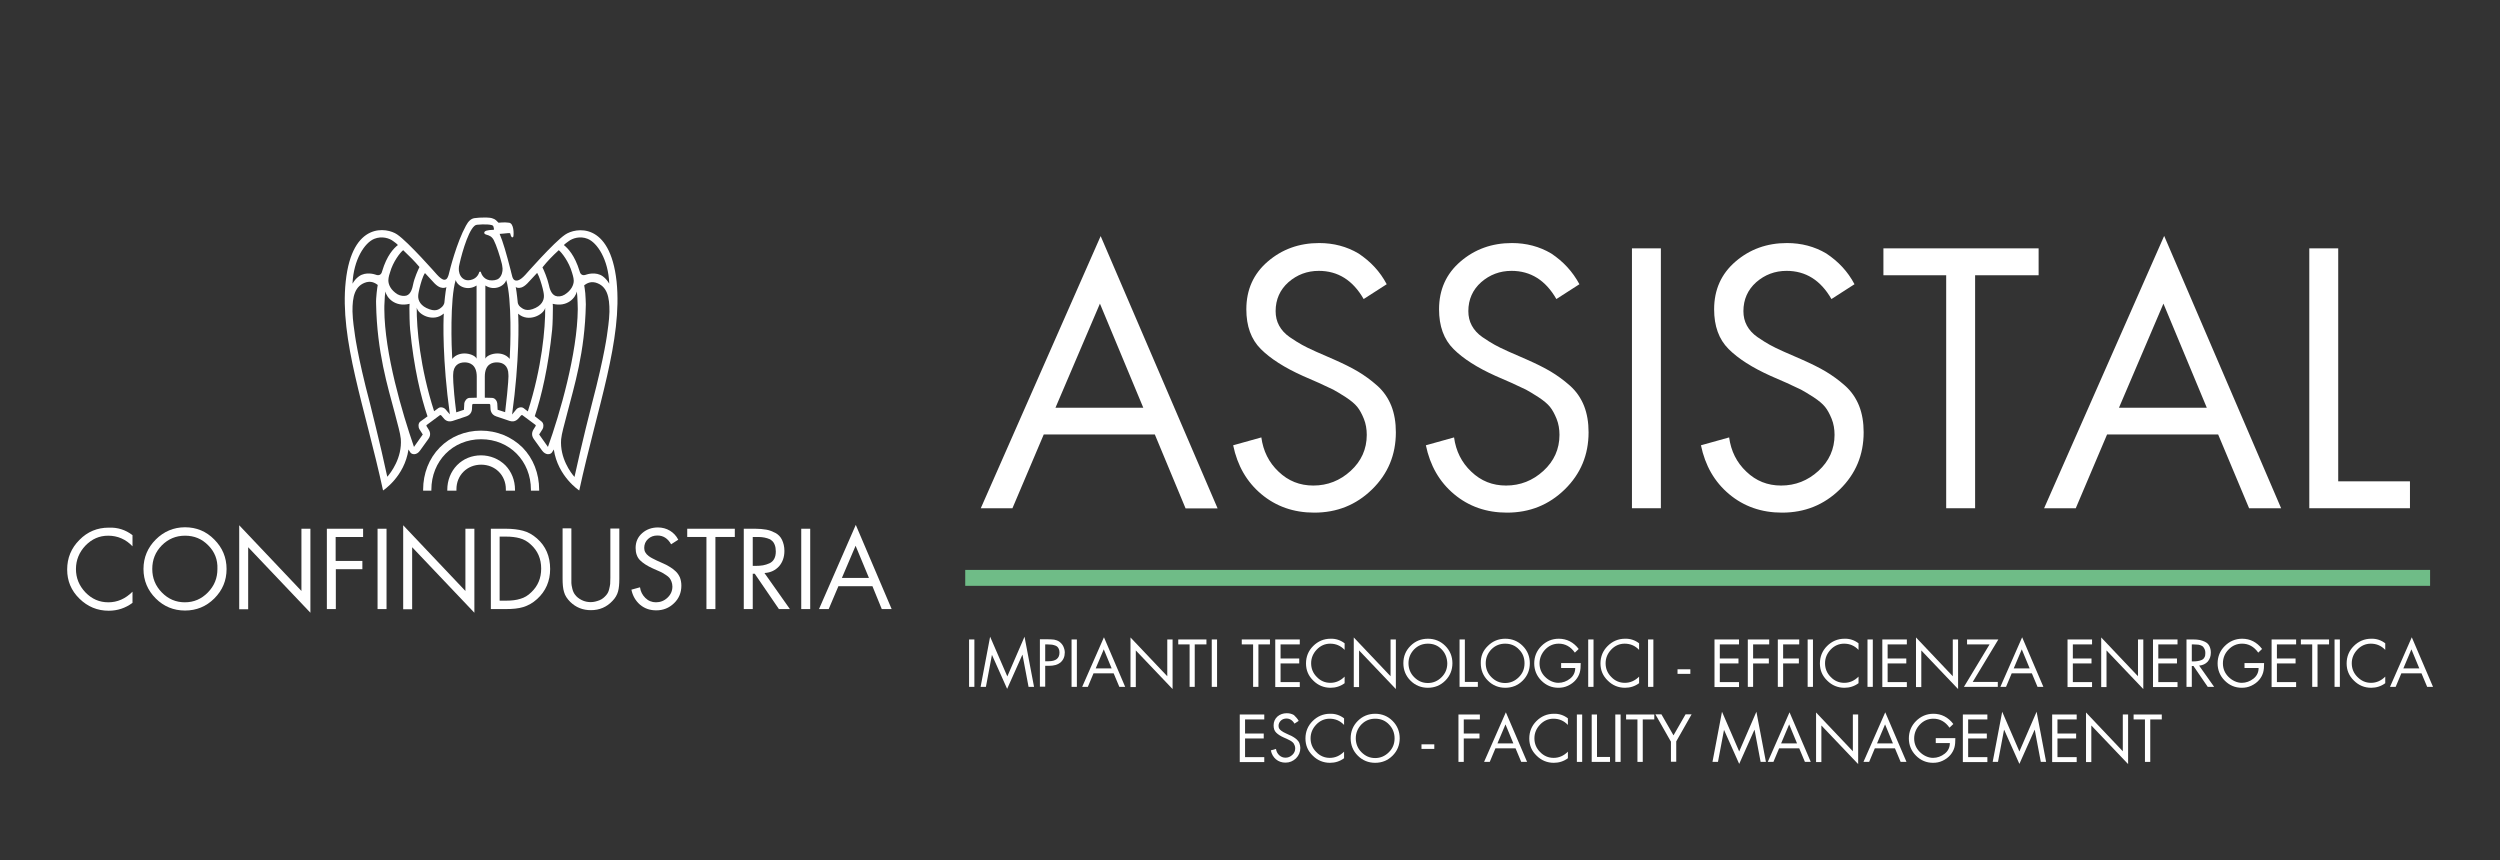 <?xml version="1.0" encoding="utf-8"?>
<!-- Generator: Adobe Illustrator 27.8.0, SVG Export Plug-In . SVG Version: 6.00 Build 0)  -->
<svg version="1.1" id="Livello_1" xmlns="http://www.w3.org/2000/svg" xmlns:xlink="http://www.w3.org/1999/xlink" x="0px" y="0px"
	 viewBox="0 0 1366 470" style="enable-background:new 0 0 1366 470;" xml:space="preserve">
<rect x="0" y="0" width="1366" height="470" fill="#333333" stroke="none"/>
<style type="text/css">
	.st0{fill:#6FBC87;}
	.st1{fill:#FFFFFF;}
</style>
<g>
	<g>
		<g>
			<rect x="527.4" y="311.4" class="st0" width="800.4" height="8.7"/>
		</g>
	</g>
	<g>
		<g>
			<path class="st1" d="M631,237.4h-60.7l-17.1,40.3h-17.3L601.4,129l63.9,148.8h-17.5L631,237.4z M624.7,222.8L601,165.9
				l-24.3,56.9H624.7z"/>
		</g>
		<g>
			<path class="st1" d="M757.7,155.3l-12.6,8.1c-5.9-10.3-14.1-15.4-24.5-15.4c-6.4,0-11.9,2.1-16.6,6.2c-4.6,4.1-7,9.4-7,15.8
				c0,2.9,0.6,5.5,1.9,7.9c1.3,2.4,3.2,4.5,5.8,6.3c2.6,1.8,4.9,3.2,6.7,4.2c1.8,1,4.4,2.3,7.8,3.8l9.4,4.1
				c5.4,2.4,9.9,4.6,13.4,6.7c3.5,2.1,7,4.6,10.5,7.7c3.5,3.1,6,6.8,7.7,11c1.7,4.3,2.5,9.1,2.5,14.5c0,12.3-4.3,22.7-13,31.2
				s-19.2,12.7-31.6,12.7c-11.3,0-20.9-3.4-28.9-10.1c-8-6.7-13.1-15.6-15.4-26.7l15.4-4.3c1,7.4,4.1,13.7,9.4,18.7
				c5.3,5.1,11.6,7.6,19,7.6c7.8,0,14.6-2.7,20.4-8c5.8-5.3,8.8-11.9,8.8-19.7c0-3.1-0.5-6.1-1.6-8.8c-1.1-2.7-2.3-4.9-3.6-6.5
				c-1.3-1.6-3.4-3.4-6.3-5.3c-2.9-1.9-5.2-3.2-6.8-4.1c-1.6-0.8-4.3-2-7.9-3.7l-8.7-3.8c-10-4.5-17.7-9.4-23-14.7
				c-5.3-5.3-7.9-12.5-7.9-21.7c0-10.7,3.9-19.4,11.7-26.1c7.8-6.7,17.1-10.1,28.1-10.1c7.9,0,15.1,1.9,21.5,5.7
				C748.9,142.9,754,148.3,757.7,155.3z"/>
		</g>
		<g>
			<path class="st1" d="M863,155.3l-12.6,8.1c-5.9-10.3-14.1-15.4-24.5-15.4c-6.4,0-11.9,2.1-16.6,6.2c-4.6,4.1-7,9.4-7,15.8
				c0,2.9,0.6,5.5,1.9,7.9c1.3,2.4,3.2,4.5,5.8,6.3c2.6,1.8,4.9,3.2,6.7,4.2c1.8,1,4.4,2.3,7.8,3.8l9.4,4.1
				c5.4,2.4,9.9,4.6,13.4,6.7c3.5,2.1,7,4.6,10.5,7.7c3.5,3.1,6,6.8,7.7,11c1.7,4.3,2.5,9.1,2.5,14.5c0,12.3-4.3,22.7-13,31.2
				s-19.2,12.7-31.6,12.7c-11.3,0-20.9-3.4-28.9-10.1c-8-6.7-13.1-15.6-15.4-26.7l15.4-4.3c1,7.4,4.1,13.7,9.4,18.7
				c5.3,5.1,11.6,7.6,19,7.6c7.8,0,14.6-2.7,20.4-8c5.8-5.3,8.8-11.9,8.8-19.7c0-3.1-0.5-6.1-1.6-8.8c-1.1-2.7-2.3-4.9-3.6-6.5
				c-1.3-1.6-3.4-3.4-6.3-5.3c-2.9-1.9-5.2-3.2-6.8-4.1c-1.6-0.8-4.3-2-7.9-3.7l-8.7-3.8c-10-4.5-17.7-9.4-23-14.7
				c-5.3-5.3-7.9-12.5-7.9-21.7c0-10.7,3.9-19.4,11.7-26.1c7.8-6.7,17.1-10.1,28.1-10.1c7.9,0,15.1,1.9,21.5,5.7
				C854.2,142.9,859.2,148.3,863,155.3z"/>
		</g>
		<g>
			<path class="st1" d="M907.5,135.7v142h-15.8v-142H907.5z"/>
		</g>
		<g>
			<path class="st1" d="M1013.3,155.3l-12.6,8.1c-5.9-10.3-14.1-15.4-24.5-15.4c-6.4,0-11.9,2.1-16.6,6.2c-4.6,4.1-7,9.4-7,15.8
				c0,2.9,0.6,5.5,1.9,7.9c1.3,2.4,3.2,4.5,5.8,6.3c2.6,1.8,4.9,3.2,6.7,4.2c1.8,1,4.4,2.3,7.8,3.8l9.4,4.1
				c5.4,2.4,9.9,4.6,13.4,6.7c3.5,2.1,7,4.6,10.5,7.7c3.5,3.1,6,6.8,7.7,11c1.7,4.3,2.5,9.1,2.5,14.5c0,12.3-4.3,22.7-13,31.2
				s-19.2,12.7-31.6,12.7c-11.3,0-20.9-3.4-28.9-10.1c-8-6.7-13.1-15.6-15.4-26.7l15.4-4.3c1,7.4,4.1,13.7,9.4,18.7
				c5.3,5.1,11.6,7.6,19,7.6c7.8,0,14.6-2.7,20.4-8c5.8-5.3,8.8-11.9,8.8-19.7c0-3.1-0.5-6.1-1.6-8.8c-1.1-2.7-2.3-4.9-3.6-6.5
				c-1.3-1.6-3.4-3.4-6.3-5.3c-2.9-1.9-5.2-3.2-6.8-4.1c-1.6-0.8-4.3-2-7.9-3.7l-8.7-3.8c-10-4.5-17.7-9.4-23-14.7
				c-5.3-5.3-7.9-12.5-7.9-21.7c0-10.7,3.9-19.4,11.7-26.1c7.8-6.7,17.1-10.1,28.1-10.1c7.9,0,15.1,1.9,21.5,5.7
				C1004.5,142.9,1009.6,148.3,1013.3,155.3z"/>
		</g>
		<g>
			<path class="st1" d="M1079.2,150.4v127.3h-15.8V150.4h-34.3v-14.7h84.8v14.7H1079.2z"/>
		</g>
		<g>
			<path class="st1" d="M1212,237.4h-60.7l-17.1,40.3h-17.3l65.6-148.8l63.9,148.8h-17.5L1212,237.4z M1205.8,222.8l-23.7-56.9
				l-24.3,56.9H1205.8z"/>
		</g>
		<g>
			<path class="st1" d="M1277.6,135.7v127.3h39.2v14.7h-55v-142H1277.6z"/>
		</g>
	</g>
	<g>
		<path class="st1" d="M532.4,349.4v25.9h-2.9v-25.9H532.4z"/>
		<path class="st1" d="M535.8,375.3l5.2-27.4l9.4,21.7l9.4-21.7l5.2,27.4H562l-3.3-17.5h-0.1l-8.3,18.6l-8.3-18.6H542l-3.3,17.5
			H535.8z"/>
		<path class="st1" d="M571.1,363.9v11.3h-2.9v-25.9h4.2c1.4,0,2.6,0.1,3.6,0.2c1,0.2,1.9,0.5,2.8,1.1c0.9,0.7,1.7,1.5,2.2,2.6
			s0.8,2.2,0.8,3.3c0,2.3-0.8,4.2-2.5,5.6c-1.4,1.1-3.4,1.7-6.1,1.7H571.1z M571.1,352.1v9.2h1.9c3.9,0,5.9-1.6,5.9-4.7
			c0-0.8-0.1-1.5-0.4-2.1c-0.3-0.6-0.6-1-1-1.3c-0.4-0.3-0.9-0.5-1.6-0.7s-1.2-0.3-1.8-0.3c-0.5,0-1.2-0.1-2-0.1H571.1z"/>
		<path class="st1" d="M588.4,349.4v25.9h-2.9v-25.9H588.4z"/>
		<path class="st1" d="M608.5,367.9h-11l-3.1,7.4h-3.1l11.9-27.1l11.6,27.1h-3.2L608.5,367.9z M607.4,365.2l-4.3-10.4l-4.4,10.4
			H607.4z"/>
		<path class="st1" d="M617.7,375.3v-27l20.1,21.2v-20.1h2.9v27.1l-20.1-21.1v20H617.7z"/>
		<path class="st1" d="M652.8,352.1v23.2H650v-23.2h-6.2v-2.7h15.4v2.7H652.8z"/>
		<path class="st1" d="M665,349.4v25.9h-2.9v-25.9H665z"/>
		<path class="st1" d="M687.6,352.1v23.2h-2.9v-23.2h-6.2v-2.7h15.4v2.7H687.6z"/>
		<path class="st1" d="M696.8,375.3v-25.9h13.4v2.7h-10.5v7.7h10.2v2.7h-10.2v10.2h10.5v2.7H696.8z"/>
		<path class="st1" d="M734.7,351.5v3.6c-2.2-2.3-4.8-3.4-7.9-3.4c-2.8,0-5.3,1.1-7.3,3.2c-2,2.1-3.1,4.6-3.1,7.5s1,5.4,3.1,7.5
			c2,2.1,4.5,3.2,7.4,3.2c2.9,0,5.5-1.1,7.8-3.4v3.6c-2.3,1.7-4.9,2.5-7.7,2.5c-3.6,0-6.8-1.3-9.4-3.9c-2.7-2.6-4-5.7-4-9.4
			c0-3.7,1.3-6.9,3.9-9.5c2.6-2.6,5.8-4,9.5-4C729.9,348.9,732.5,349.8,734.7,351.5z"/>
		<path class="st1" d="M739.7,375.3v-27l20.1,21.2v-20.1h2.9v27.1l-20.1-21.1v20H739.7z"/>
		<path class="st1" d="M770.7,352.9c2.6-2.6,5.8-3.9,9.5-3.9c3.7,0,6.9,1.3,9.5,3.9c2.6,2.6,3.9,5.8,3.9,9.5c0,3.7-1.3,6.9-3.9,9.5
			c-2.6,2.6-5.8,3.9-9.5,3.9c-3.7,0-6.9-1.3-9.5-3.9c-2.6-2.6-3.9-5.8-3.9-9.5C766.8,358.6,768.1,355.5,770.7,352.9z M787.7,354.8
			c-2-2.1-4.5-3.1-7.5-3.1c-2.9,0-5.4,1-7.5,3.1c-2,2.1-3.1,4.6-3.1,7.6c0,2.9,1,5.5,3.1,7.6c2.1,2.1,4.5,3.2,7.5,3.2
			c2.9,0,5.4-1.1,7.5-3.2c2.1-2.1,3.1-4.6,3.1-7.6C790.7,359.4,789.7,356.8,787.7,354.8z"/>
		<path class="st1" d="M800.4,349.4v23.2h7.1v2.7h-10v-25.9H800.4z"/>
		<path class="st1" d="M813,352.9c2.6-2.6,5.8-3.9,9.5-3.9c3.7,0,6.9,1.3,9.5,3.9c2.6,2.6,3.9,5.8,3.9,9.5c0,3.7-1.3,6.9-3.9,9.5
			c-2.6,2.6-5.8,3.9-9.5,3.9c-3.7,0-6.9-1.3-9.5-3.9c-2.6-2.6-3.9-5.8-3.9-9.5C809,358.6,810.3,355.5,813,352.9z M829.9,354.8
			c-2-2.1-4.5-3.1-7.5-3.1c-2.9,0-5.4,1-7.5,3.1c-2,2.1-3.1,4.6-3.1,7.6c0,2.9,1,5.5,3.1,7.6c2.1,2.1,4.5,3.2,7.5,3.2
			c2.9,0,5.4-1.1,7.5-3.2c2.1-2.1,3.1-4.6,3.1-7.6C833,359.4,832,356.8,829.9,354.8z"/>
		<path class="st1" d="M853,362.3h10.7c0,2-0.1,3.7-0.5,5.1c-0.4,1.4-1.1,2.8-2.2,4.1c-1.2,1.4-2.6,2.4-4.3,3.2
			c-1.7,0.8-3.4,1.1-5.2,1.1c-3.6,0-6.7-1.3-9.3-3.9c-2.6-2.6-3.9-5.8-3.9-9.4c0-3.7,1.3-6.9,3.9-9.5c2.6-2.6,5.8-4,9.5-4
			c4.4,0,8.1,1.9,10.9,5.6l-2.1,2c-2.3-3.3-5.3-4.9-8.8-4.9c-2.9,0-5.4,1.1-7.4,3.2c-2,2.1-3.1,4.7-3.1,7.6c0,2.8,1,5.3,3,7.3
			c1,1,2.1,1.8,3.4,2.4c1.3,0.6,2.6,0.9,3.9,0.9c2.3,0,4.5-0.8,6.4-2.3c1.9-1.5,2.8-3.5,2.8-5.8H853V362.3z"/>
		<path class="st1" d="M870.7,349.4v25.9h-2.9v-25.9H870.7z"/>
		<path class="st1" d="M895.6,351.5v3.6c-2.2-2.3-4.8-3.4-7.9-3.4c-2.8,0-5.3,1.1-7.3,3.2c-2,2.1-3.1,4.6-3.1,7.5s1,5.4,3.1,7.5
			c2,2.1,4.5,3.2,7.4,3.2c2.9,0,5.5-1.1,7.8-3.4v3.6c-2.3,1.7-4.9,2.5-7.7,2.5c-3.6,0-6.8-1.3-9.4-3.9c-2.7-2.6-4-5.7-4-9.4
			c0-3.7,1.3-6.9,3.9-9.5c2.6-2.6,5.8-4,9.5-4C890.8,348.9,893.4,349.8,895.6,351.5z"/>
		<path class="st1" d="M903.4,349.4v25.9h-2.9v-25.9H903.4z"/>
		<path class="st1" d="M916.6,365.7h7v2.5h-7V365.7z"/>
		<path class="st1" d="M936.8,375.3v-25.9h13.4v2.7h-10.5v7.7h10.2v2.7h-10.2v10.2h10.5v2.7H936.8z"/>
		<path class="st1" d="M966.7,352.1h-8.8v7.7h8.6v2.7h-8.6v12.8H955v-25.9h11.7V352.1z"/>
		<path class="st1" d="M983.1,352.1h-8.8v7.7h8.6v2.7h-8.6v12.8h-2.9v-25.9h11.7V352.1z"/>
		<path class="st1" d="M990.6,349.4v25.9h-2.9v-25.9H990.6z"/>
		<path class="st1" d="M1015.5,351.5v3.6c-2.2-2.3-4.8-3.4-7.9-3.4c-2.8,0-5.3,1.1-7.3,3.2c-2,2.1-3.1,4.6-3.1,7.5s1,5.4,3.1,7.5
			c2,2.1,4.5,3.2,7.4,3.2c2.9,0,5.5-1.1,7.8-3.4v3.6c-2.3,1.7-4.9,2.5-7.7,2.5c-3.6,0-6.8-1.3-9.4-3.9c-2.7-2.6-4-5.7-4-9.4
			c0-3.7,1.3-6.9,3.9-9.5c2.6-2.6,5.8-4,9.5-4C1010.7,348.9,1013.3,349.8,1015.5,351.5z"/>
		<path class="st1" d="M1023.3,349.4v25.9h-2.9v-25.9H1023.3z"/>
		<path class="st1" d="M1028.5,375.3v-25.9h13.4v2.7h-10.5v7.7h10.2v2.7h-10.2v10.2h10.5v2.7H1028.5z"/>
		<path class="st1" d="M1046.9,375.3v-27l20.1,21.2v-20.1h2.9v27.1l-20.1-21.1v20H1046.9z"/>
		<path class="st1" d="M1077.9,372.6h13.7v2.7h-18.5l14-23.2h-12.3v-2.7h17.1L1077.9,372.6z"/>
		<path class="st1" d="M1110.2,367.9h-11l-3.1,7.4h-3.1l11.9-27.1l11.6,27.1h-3.2L1110.2,367.9z M1109,365.2l-4.3-10.4l-4.4,10.4
			H1109z"/>
		<path class="st1" d="M1129.7,375.3v-25.9h13.4v2.7h-10.5v7.7h10.2v2.7h-10.2v10.2h10.5v2.7H1129.7z"/>
		<path class="st1" d="M1148.1,375.3v-27l20.1,21.2v-20.1h2.9v27.1l-20.1-21.1v20H1148.1z"/>
		<path class="st1" d="M1176.4,375.3v-25.9h13.4v2.7h-10.5v7.7h10.2v2.7h-10.2v10.2h10.5v2.7H1176.4z"/>
		<path class="st1" d="M1197.6,363.9v11.4h-2.9v-25.9h3.7c1.3,0,2.5,0.1,3.6,0.3c1,0.2,2,0.6,3,1.1s1.7,1.2,2.2,2.2
			c0.5,1,0.8,2.2,0.8,3.6c0,2-0.6,3.6-1.7,4.9c-1.2,1.3-2.7,2-4.7,2.2l8.2,11.6h-3.5l-7.8-11.4H1197.6z M1197.6,352.1v9.3h0.9
			c0.9,0,1.7-0.1,2.4-0.2c0.7-0.1,1.4-0.3,2.1-0.6c0.7-0.3,1.2-0.8,1.5-1.4c0.4-0.6,0.5-1.4,0.5-2.4c0-0.8-0.1-1.5-0.4-2.1
			c-0.3-0.6-0.6-1-0.9-1.4c-0.4-0.3-0.9-0.6-1.5-0.8c-0.6-0.2-1.2-0.3-1.8-0.3c-0.6,0-1.2-0.1-2-0.1H1197.6z"/>
		<path class="st1" d="M1226.4,362.3h10.7c0,2-0.1,3.7-0.5,5.1c-0.4,1.4-1.1,2.8-2.2,4.1c-1.2,1.4-2.6,2.4-4.3,3.2
			c-1.7,0.8-3.4,1.1-5.2,1.1c-3.6,0-6.7-1.3-9.3-3.9c-2.6-2.6-3.9-5.8-3.9-9.4c0-3.7,1.3-6.9,3.9-9.5c2.6-2.6,5.8-4,9.5-4
			c4.4,0,8.1,1.9,10.9,5.6l-2.1,2c-2.3-3.3-5.3-4.9-8.8-4.9c-2.9,0-5.4,1.1-7.4,3.2c-2.1,2.1-3.1,4.7-3.1,7.6c0,2.8,1,5.3,3,7.3
			c1,1,2.1,1.8,3.4,2.4c1.3,0.6,2.6,0.9,3.9,0.9c2.3,0,4.5-0.8,6.4-2.3c1.9-1.5,2.8-3.5,2.8-5.8h-7.7V362.3z"/>
		<path class="st1" d="M1241.2,375.3v-25.9h13.4v2.7h-10.5v7.7h10.2v2.7h-10.2v10.2h10.5v2.7H1241.2z"/>
		<path class="st1" d="M1266.3,352.1v23.2h-2.9v-23.2h-6.2v-2.7h15.4v2.7H1266.3z"/>
		<path class="st1" d="M1278.5,349.4v25.9h-2.9v-25.9H1278.5z"/>
		<path class="st1" d="M1303.3,351.5v3.6c-2.2-2.3-4.8-3.4-7.9-3.4c-2.8,0-5.3,1.1-7.3,3.2c-2,2.1-3.1,4.6-3.1,7.5s1,5.4,3.1,7.5
			c2.1,2.1,4.5,3.2,7.4,3.2c2.9,0,5.5-1.1,7.8-3.4v3.6c-2.3,1.7-4.9,2.5-7.7,2.5c-3.6,0-6.8-1.3-9.4-3.9c-2.7-2.6-4-5.7-4-9.4
			c0-3.7,1.3-6.9,3.9-9.5c2.6-2.6,5.8-4,9.5-4C1298.5,348.9,1301.1,349.8,1303.3,351.5z"/>
		<path class="st1" d="M1323.1,367.9h-11l-3.1,7.4h-3.1l11.9-27.1l11.6,27.1h-3.2L1323.1,367.9z M1321.9,365.2l-4.3-10.4l-4.4,10.4
			H1321.9z"/>
		<path class="st1" d="M677.4,416.3v-25.9h13.4v2.7h-10.5v7.7h10.2v2.7h-10.2v10.2h10.5v2.7H677.4z"/>
		<path class="st1" d="M709.6,393.9l-2.3,1.5c-1.1-1.9-2.6-2.8-4.4-2.8c-1.2,0-2.2,0.4-3,1.1c-0.8,0.8-1.3,1.7-1.3,2.9
			c0,0.5,0.1,1,0.3,1.4c0.2,0.4,0.6,0.8,1.1,1.2c0.5,0.3,0.9,0.6,1.2,0.8c0.3,0.2,0.8,0.4,1.4,0.7l1.7,0.8c1,0.4,1.8,0.8,2.4,1.2
			c0.6,0.4,1.3,0.8,1.9,1.4c0.6,0.6,1.1,1.2,1.4,2s0.5,1.7,0.5,2.6c0,2.2-0.8,4.1-2.4,5.7c-1.6,1.5-3.5,2.3-5.7,2.3
			c-2,0-3.8-0.6-5.2-1.8c-1.4-1.2-2.4-2.8-2.8-4.9l2.8-0.8c0.2,1.4,0.8,2.5,1.7,3.4c1,0.9,2.1,1.4,3.5,1.4c1.4,0,2.6-0.5,3.7-1.5
			c1.1-1,1.6-2.2,1.6-3.6c0-0.6-0.1-1.1-0.3-1.6c-0.2-0.5-0.4-0.9-0.6-1.2c-0.2-0.3-0.6-0.6-1.1-1c-0.5-0.3-0.9-0.6-1.2-0.7
			c-0.3-0.1-0.8-0.4-1.4-0.7l-1.6-0.7c-1.8-0.8-3.2-1.7-4.2-2.7c-1-1-1.4-2.3-1.4-4c0-1.9,0.7-3.5,2.1-4.8c1.4-1.2,3.1-1.8,5.1-1.8
			c1.4,0,2.7,0.3,3.9,1C708,391.7,709,392.7,709.6,393.9z"/>
		<path class="st1" d="M734.4,392.5v3.6c-2.2-2.3-4.8-3.4-7.9-3.4c-2.8,0-5.3,1.1-7.3,3.2c-2,2.1-3.1,4.6-3.1,7.5s1,5.4,3.1,7.5
			c2,2.1,4.5,3.2,7.4,3.2c2.9,0,5.5-1.1,7.8-3.4v3.6c-2.3,1.7-4.9,2.5-7.7,2.5c-3.6,0-6.8-1.3-9.4-3.9c-2.7-2.6-4-5.7-4-9.4
			c0-3.7,1.3-6.9,3.9-9.5c2.6-2.6,5.8-4,9.5-4C729.6,389.9,732.2,390.8,734.4,392.5z"/>
		<path class="st1" d="M741.9,393.9c2.6-2.6,5.8-3.9,9.5-3.9c3.7,0,6.9,1.3,9.5,3.9c2.6,2.6,3.9,5.8,3.9,9.5c0,3.7-1.3,6.9-3.9,9.5
			c-2.6,2.6-5.8,3.9-9.5,3.9c-3.7,0-6.9-1.3-9.5-3.9c-2.6-2.6-3.9-5.8-3.9-9.5C738,399.7,739.3,396.5,741.9,393.9z M758.9,395.8
			c-2-2.1-4.5-3.1-7.5-3.1c-2.9,0-5.4,1-7.5,3.1c-2,2.1-3.1,4.6-3.1,7.6c0,2.9,1,5.5,3.1,7.6c2.1,2.1,4.5,3.2,7.5,3.2
			c2.9,0,5.4-1.1,7.5-3.2c2.1-2.1,3.1-4.6,3.1-7.6C762,400.4,760.9,397.8,758.9,395.8z"/>
		<path class="st1" d="M776.7,406.7h7v2.5h-7V406.7z"/>
		<path class="st1" d="M808.6,393.1h-8.8v7.7h8.6v2.7h-8.6v12.8h-2.9v-25.9h11.7V393.1z"/>
		<path class="st1" d="M828.1,408.9h-11l-3.1,7.4h-3.1l11.9-27.1l11.6,27.1h-3.2L828.1,408.9z M826.9,406.2l-4.3-10.4l-4.4,10.4
			H826.9z"/>
		<path class="st1" d="M856.7,392.5v3.6c-2.2-2.3-4.8-3.4-7.9-3.4c-2.8,0-5.3,1.1-7.3,3.2c-2,2.1-3.1,4.6-3.1,7.5s1,5.4,3.1,7.5
			c2,2.1,4.5,3.2,7.4,3.2c2.9,0,5.5-1.1,7.8-3.4v3.6c-2.3,1.7-4.9,2.5-7.7,2.5c-3.6,0-6.8-1.3-9.4-3.9c-2.7-2.6-4-5.7-4-9.4
			c0-3.7,1.3-6.9,3.9-9.5c2.6-2.6,5.8-4,9.5-4C851.9,389.9,854.5,390.8,856.7,392.5z"/>
		<path class="st1" d="M864.5,390.4v25.9h-2.9v-25.9H864.5z"/>
		<path class="st1" d="M872.6,390.4v23.2h7.1v2.7h-10v-25.9H872.6z"/>
		<path class="st1" d="M885.5,390.4v25.9h-2.9v-25.9H885.5z"/>
		<path class="st1" d="M897.6,393.1v23.2h-2.9v-23.2h-6.2v-2.7h15.4v2.7H897.6z"/>
		<path class="st1" d="M912.9,405.1l-8.4-14.8h3.3l6.6,11.5l6.6-11.5h3.3l-8.4,14.8v11.1h-2.9V405.1z"/>
		<path class="st1" d="M935.7,416.3l5.2-27.4l9.4,21.7l9.4-21.7l5.2,27.4H962l-3.3-17.5h-0.1l-8.3,18.6l-8.3-18.6H942l-3.3,17.5
			H935.7z"/>
		<path class="st1" d="M983.1,408.9h-11l-3.1,7.4h-3.1l11.9-27.1l11.6,27.1h-3.2L983.1,408.9z M981.9,406.2l-4.3-10.4l-4.4,10.4
			H981.9z"/>
		<path class="st1" d="M992.3,416.3v-27l20.1,21.2v-20.1h2.9v27.1l-20.1-21.1v20H992.3z"/>
		<path class="st1" d="M1035.4,408.9h-11l-3.1,7.4h-3.1l11.9-27.1l11.6,27.1h-3.2L1035.4,408.9z M1034.3,406.2l-4.3-10.4l-4.4,10.4
			H1034.3z"/>
		<path class="st1" d="M1057.7,403.3h10.7c0,2-0.1,3.7-0.5,5.1c-0.4,1.4-1.1,2.8-2.2,4.1c-1.2,1.4-2.6,2.4-4.3,3.2
			c-1.7,0.8-3.4,1.1-5.2,1.1c-3.6,0-6.7-1.3-9.3-3.9c-2.6-2.6-3.9-5.8-3.9-9.4c0-3.7,1.3-6.9,3.9-9.5c2.6-2.6,5.8-4,9.5-4
			c4.4,0,8.1,1.9,10.9,5.6l-2.1,2c-2.3-3.3-5.3-4.9-8.8-4.9c-2.9,0-5.4,1.1-7.4,3.2c-2,2.1-3.1,4.7-3.1,7.6c0,2.8,1,5.3,3,7.3
			c1,1,2.1,1.8,3.4,2.4c1.3,0.6,2.6,0.9,3.9,0.9c2.3,0,4.5-0.8,6.4-2.3c1.9-1.5,2.8-3.5,2.8-5.8h-7.7V403.3z"/>
		<path class="st1" d="M1072.5,416.3v-25.9h13.4v2.7h-10.5v7.7h10.2v2.7h-10.2v10.2h10.5v2.7H1072.5z"/>
		<path class="st1" d="M1088.8,416.3l5.2-27.4l9.4,21.7l9.4-21.7l5.2,27.4h-2.9l-3.3-17.5h-0.1l-8.3,18.6l-8.3-18.6h-0.1l-3.3,17.5
			H1088.8z"/>
		<path class="st1" d="M1121.3,416.3v-25.9h13.4v2.7h-10.5v7.7h10.2v2.7h-10.2v10.2h10.5v2.7H1121.3z"/>
		<path class="st1" d="M1139.8,416.3v-27l20.1,21.2v-20.1h2.9v27.1l-20.1-21.1v20H1139.8z"/>
		<path class="st1" d="M1174.9,393.1v23.2h-2.9v-23.2h-6.2v-2.7h15.4v2.7H1174.9z"/>
	</g>
	<g>
		<g>
			<path class="st1" d="M331.9,181.4c0,0.1-1.4,12.4-8.5,39.3c-0.1,0.2-5.7,22.4-9.5,39.9c-1.9-2.1-8.1-10.3-7.3-20.6
				c0.3-3.1,1.7-7.9,3.3-14.1c3.8-14.8,9.7-33.3,10.2-59.6c0-2.2-0.2-3.8-0.3-6.1c-0.1-1.6-0.6-4.3-0.6-4.3c2.9-2.3,5.2-1.7,6.2-1.5
				c6.3,1.8,7.7,7.8,7.6,16C332.9,175.2,331.9,181.2,331.9,181.4 M299.4,244.2l-4.8-6.8l1.9-3c0.5-0.8,0.8-3-0.6-4.1l-3.7-2.9
				c3.6-10.5,7.5-27.3,9.5-47.3c0.3-3.2,0.4-9,0.4-11.8c0-0.9,0-1.6-0.1-2.3c8.1,2,12.5-3.4,13.2-6.7c0.2,1.7,0.3,3.1,0.4,6
				c0,1.2,0.1,2.4,0.1,3.6C315.5,193.1,305.8,226.4,299.4,244.2 M286.1,223c-1.4-1-3.4-0.1-4,0.7c0,0-1.7,2.1-2.3,2.8
				c4.1-29.6,3.6-50.8,3.3-55.1c5.6,5,14,0.6,14.8-3.2c0.1,11.1-1.8,32.7-9.5,56.6L286.1,223z M283.2,157.3c0.7,0,2.3,0.2,4.9-2.4
				c0,0,4.9-5.2,5.4-5.8c1.2,2,2.3,5.7,3,8.4c0.2,0.9,0.7,2.8,0.7,4.1c0.1,2.4-1.2,5.6-6.2,7.3c-4.1,1.4-5.9-0.7-6.8-1.3
				c-0.9-0.7-1.3-2-1.3-2.3c0,0-0.5-5.2-1.1-8.6C282.2,157.2,282.7,157.3,283.2,157.3 M305.3,136.7c1.5,1.1,5.6,6.3,7.3,12.4
				c0,0.1,0.9,2.6,0.9,4.3c0,2.2-1.3,5.3-5,7.6c-1.6,1-3.6,1.2-4.9,0.7c-2.6-0.9-3.4-4.6-3.7-6c-0.8-3.6-2.8-8.3-3.5-9.6
				C299.1,142.7,301.7,140,305.3,136.7 M310.7,131.8c2.1-1.6,6.2-3,10.4-1.3c5.2,2.1,11.3,11.2,11.8,24.5c-1-1.6-1.9-2.8-3.5-4
				c-3.9-2.8-8.9-1-8.9-1c-2.9,1.2-3.6-1-3.8-1.8c-2.7-8.8-6.4-12.5-8.6-14.3C308.7,133.2,309.9,132.4,310.7,131.8 M278.5,196.1
				c-4.2-5.1-12.4-2.6-13.3-0.1v-40c4.9,3.2,10.5,0.3,11.4-3C279.8,163.4,278.9,190.1,278.5,196.1 M276,225.2l-4.1-1.3
				c0,0-0.2-3.6-0.2-3.6c-0.1-1-1.1-2.9-2.9-2.9l-3.9-0.1v-11.5c0-7,4.2-7.8,6.6-7.8c3.2,0,6.3,1.6,6.3,6.8
				C277.9,204.7,277.9,209.3,276,225.2 M262.8,148.8c-0.1-0.2-0.2-0.4-0.5-0.4c-0.2,0-0.4,0.2-0.5,0.4c0,0.1-0.8,3.4-4.7,4.2
				c-1.8,0.4-3.3,0-4.4-1c-1.6-1.4-2.1-3.7-2-5.3c0-0.6,0.1-1.5,0.4-2.6c1.4-6.4,5.7-21.3,9.6-21.3h0c3.9-0.4,8.4-0.2,8.8,0.7
				c0.3,0.7,0.5,1.7,0.3,2c0,0,0,0.1-0.2,0.1c-0.4,0-4,0-4.8,1c-0.2,0.2-0.2,0.5-0.2,0.7c0.1,0.6,0.7,0.8,1.4,1
				c1.1,0.3,2.7,0.8,3.8,2.9c1.4,2.7,3.4,8.8,4.4,12.9c0,0,0.3,1.2,0.4,2.6c0.1,1.6-0.4,4-2,5.4c-1.1,1-3.4,1.3-5.2,1
				C263.7,152.4,262.8,148.9,262.8,148.8 M260.5,217.3l-3.9,0.1c-1.7,0-2.8,2-2.9,2.9c0,0-0.2,2.7-0.2,3.6l-4.2,1.4
				c-2-15.8-1.7-20.5-1.7-20.5c0-5.2,3.1-6.8,6.3-6.8c2.3,0,6.6,0.9,6.6,7.8V217.3z M247.1,196.1c-0.4-6-1.3-32.7,1.9-43.1
				c0.9,3.4,6.4,6.2,11.4,3v40C259.5,193.5,251.3,191,247.1,196.1 M243.5,223.7c-0.6-0.8-2.6-1.7-4-0.7l-2.3,1.7
				c-7.7-23.9-9.6-45.5-9.5-56.6c0.8,3.9,9.2,8.2,14.8,3.2c-0.3,4.3-0.8,25.5,3.3,55.1C245.2,225.8,243.5,223.7,243.5,223.7
				 M229.7,230.3c-1.4,1-1.1,3.3-0.6,4.1l1.9,3l-4.8,6.8c-6.4-18.6-16.1-51.1-16.2-75.3c0-1.2,0-2.4,0.1-3.6c0.1-2.9,0.2-4.3,0.5-6
				c0.6,3.2,5.1,8.7,13.2,6.7c0,0.8-0.1,1.4-0.1,2.3c0,2.8,0.1,8.6,0.4,11.8c2,20.6,5.9,37,9.5,47.4L229.7,230.3z M211.6,260.5
				c-3.7-17.5-9.4-39.7-9.4-39.9c-7.1-26.8-8.5-39.2-8.5-39.3c0-0.1-1-6.1-1.1-11.1c-0.1-8.2,1.3-14.2,7.6-16c1-0.2,3.3-0.8,6.2,1.5
				c0,0-0.5,2.7-0.6,4.3c-0.2,2.3-0.4,4-0.3,6.1c0.5,26.3,6.3,44.9,10.2,59.6c1.6,6.2,3,11,3.3,14.1
				C219.8,250.2,213.5,258.4,211.6,260.5 M204.5,130.5c4.2-1.7,8.4-0.3,10.4,1.3c0.8,0.6,2,1.4,2.5,2.1c-2.3,1.8-6,5.6-8.6,14.3
				c-0.2,0.9-0.9,3-3.8,1.8c0,0-5-1.8-8.9,1c-1.6,1.2-2.5,2.3-3.5,4C193.2,141.7,199.3,132.6,204.5,130.5 M220.3,136.7
				c3.6,3.4,6.2,6,8.9,9.2c-0.7,1.4-2.8,6-3.5,9.6c-0.3,1.4-1,5.2-3.6,6c-1.3,0.4-3.3,0.2-4.9-0.7c-3.7-2.3-5-5.3-5-7.6
				c0-1.7,0.8-4.1,0.9-4.3C214.7,143,218.8,137.8,220.3,136.7 M237.5,154.9c2.5,2.5,4.2,2.4,4.9,2.4c0.5,0,1.1-0.1,1.5-0.5
				c-0.6,3.3-1.1,8.5-1.1,8.6c0,0.2-0.4,1.5-1.3,2.3c-0.9,0.7-2.7,2.8-6.8,1.3c-5-1.7-6.3-4.9-6.2-7.3c0-1.2,0.5-3.1,0.7-4.1
				c0.7-2.8,1.7-6.5,3-8.4C232.6,149.7,237.5,154.9,237.5,154.9 M308.8,128.2c-6.1,4.1-21.8,22-21.8,22c-3.1,3.4-4.7,3.1-4.7,3.1
				c-1.9,0.2-2.4-2.2-2.4-2.2c-0.2-0.9-0.5-1.8-0.7-2.7v-0.1c-2.6-10.1-4.3-16-6.2-20.5c0,0,2.9-0.2,4.5-0.4c1.6-0.2,1.3,0.3,1.5,1
				c0,0,0.4,1.3,0.9,1.3c0.5,0,0.6-0.5,0.6-0.5c0.3-1.4,0.3-7.1-2.3-7.5c-2.6-0.4-5.8,0-5.8,0c-1-1-1.7-1.9-3.1-2.3
				c-1.7-0.8-6.3-0.5-6.3-0.5s-1.8,0-3.8,0.3c-1.9,0.3-3.3,1.7-4.6,4.1c-5.1,9.3-8.8,24-9.4,26.6c0,0-0.7,3-2.1,2.9
				c0,0-1.2,0.7-4.3-2.7c0,0-15.7-17.9-21.8-22c-5.5-3.8-24.6-7.3-28.1,25.7c-3.4,31.8,10.4,68.2,20.4,114.2c0,0,11.7-7.5,13.9-22.4
				l1,1.6c0.9,1.3,3.5,1.6,5.3-1l4.6-6.4c1.9-2.6,0.3-4.8,0-5.3l-1-1.6c-0.2-0.3-0.1-0.7,0.2-0.8l7-5.2c0.3-0.2,0.6-0.1,0.8,0.1
				l1.2,1.4c0.3,0.4,1.9,2.6,5,1.6l7.5-2.5c3-1,3.1-3.7,3.1-4.3l0.1-1.9c0-0.3,0.3-0.6,0.6-0.6h8.7c0.3,0,0.6,0.3,0.6,0.6l0.1,1.9
				c0,0.5,0.1,3.3,3.1,4.3l7.4,2.5c3,1,4.6-1.2,5-1.6l1.2-1.4c0.2-0.2,0.6-0.3,0.8-0.1l7,5.2c0.3,0.2,0.3,0.6,0.1,0.8l-1,1.6
				c-0.3,0.5-1.8,2.7,0,5.3l4.6,6.4c1.9,2.6,4.5,2.3,5.4,1l1-1.6c2.2,14.8,13.9,22.4,13.9,22.4c10-46,23.7-82.4,20.4-114.2
				C333.3,120.8,314.3,124.4,308.8,128.2"/>
			<path class="st1" d="M262.8,235.3c-8.7,0-16.7,3.3-22.5,9.2c-5.9,6-9.1,14.2-9.1,23.1c0,0.2,0,0.3,0,0.5h4.5c0-0.2,0-0.3,0-0.5
				c0-15.7,11.7-27.6,27.2-27.6c15.5,0,27.2,11.9,27.2,27.6c0,0.2,0,0.3,0,0.5h4.5c0-0.2,0-0.3,0-0.5c0-8.9-3.2-17.1-9.1-23.1
				C279.5,238.6,271.5,235.3,262.8,235.3"/>
			<path class="st1" d="M262.8,248.8c-5,0-9.7,1.9-13.1,5.4c-3.4,3.5-5.3,8.3-5.3,13.4c0,0.2,0,0.3,0,0.5h5c0-0.3,0-0.5,0-0.8
				c0-7.6,5.8-13.4,13.5-13.4c7.7,0,13.5,5.8,13.5,13.4c0,0.3,0,0.5,0,0.8h5c0-0.2,0-0.3,0-0.5c0-5.2-1.9-9.9-5.3-13.4
				C272.5,250.7,267.8,248.8,262.8,248.8"/>
		</g>
	</g>
	<g>
		<path class="st1" d="M72.4,292.4v6.1c-3.7-3.9-8.2-5.8-13.3-5.8c-4.8,0-8.9,1.8-12.4,5.4c-3.4,3.6-5.2,7.9-5.2,12.8
			c0,4.9,1.7,9.1,5.2,12.8c3.5,3.6,7.6,5.4,12.5,5.4c4.9,0,9.3-1.9,13.2-5.8v6.1c-3.9,2.9-8.3,4.3-13,4.3c-6.2,0-11.5-2.2-16-6.6
			c-4.5-4.4-6.7-9.7-6.7-15.9c0-6.3,2.2-11.7,6.7-16.2c4.4-4.5,9.8-6.7,16-6.7C64.3,288.1,68.6,289.5,72.4,292.4z"/>
		<path class="st1" d="M85.1,294.8c4.4-4.4,9.8-6.7,16-6.7c6.2,0,11.6,2.2,16,6.7c4.4,4.4,6.7,9.8,6.7,16.1s-2.2,11.6-6.7,16.1
			c-4.4,4.4-9.8,6.6-16,6.6c-6.2,0-11.6-2.2-16-6.6c-4.4-4.4-6.7-9.8-6.7-16.1S80.7,299.2,85.1,294.8z M113.8,298
			c-3.5-3.6-7.7-5.3-12.7-5.3s-9.2,1.8-12.7,5.3c-3.5,3.6-5.2,7.8-5.2,12.9c0,5,1.7,9.2,5.2,12.8c3.5,3.6,7.7,5.4,12.6,5.4
			c4.9,0,9.1-1.8,12.6-5.4c3.5-3.6,5.2-7.8,5.2-12.8C119,305.8,117.3,301.5,113.8,298z"/>
		<path class="st1" d="M130.7,332.8V287l34,35.9v-34h4.9v45.9l-34-35.8v33.9H130.7z"/>
		<path class="st1" d="M198.4,293.4h-15v13.1H198v4.5h-14.5v21.8h-4.9v-43.9h19.8V293.4z"/>
		<path class="st1" d="M211.2,288.9v43.9h-4.9v-43.9H211.2z"/>
		<path class="st1" d="M220.3,332.8V287l34,35.9v-34h4.9v45.9l-34-35.8v33.9H220.3z"/>
		<path class="st1" d="M268.2,332.8v-43.9h8.2c3.6,0,6.8,0.4,9.4,1.1c2.7,0.7,5.2,2.1,7.6,4.2c4.8,4.2,7.2,9.8,7.2,16.7
			c0,6.6-2.4,12.1-7.1,16.4c-2.4,2.2-5,3.6-7.6,4.4c-2.6,0.8-5.8,1.1-9.6,1.1H268.2z M273.1,328.2h3.5c3,0,5.5-0.3,7.7-1
			c2.2-0.6,4.2-1.8,6-3.6c3.6-3.4,5.4-7.7,5.4-12.9c0-5.4-1.9-9.8-5.7-13.2c-1.8-1.7-3.8-2.8-6-3.4c-2.1-0.6-4.7-0.9-7.5-0.9h-3.5
			V328.2z"/>
		<path class="st1" d="M312.2,288.9V315c0,1.7,0,2.9,0,3.6c0,0.7,0.2,1.7,0.5,3c0.3,1.3,0.8,2.4,1.4,3.2c0.9,1.3,2.2,2.3,3.8,3.1
			c1.6,0.8,3.3,1.1,4.9,1.1c1.6,0,3.1-0.4,4.7-1s2.8-1.7,3.8-2.9c0.7-0.8,1.2-1.8,1.5-3c0.3-1.2,0.5-2.2,0.6-3
			c0-0.8,0.1-1.9,0.1-3.4c0-0.3,0-0.5,0-0.7v-26.2h4.9v27.5c0,2.8-0.2,5.1-0.7,6.9c-0.5,1.8-1.5,3.6-3.1,5.2c-3.1,3.3-7,5-11.7,5
			c-4.5,0-8.2-1.5-11.3-4.5c-1.7-1.7-2.9-3.5-3.4-5.4c-0.6-1.9-0.8-4.4-0.8-7.3v-27.5H312.2z"/>
		<path class="st1" d="M370.6,294.9l-3.9,2.5c-1.8-3.2-4.3-4.8-7.5-4.8c-2,0-3.7,0.6-5.1,1.9c-1.4,1.3-2.1,2.9-2.1,4.9
			c0,0.9,0.2,1.7,0.6,2.4c0.4,0.7,1,1.4,1.8,2c0.8,0.6,1.5,1,2.1,1.3c0.6,0.3,1.4,0.7,2.4,1.2l2.9,1.3c1.7,0.7,3,1.4,4.1,2.1
			c1.1,0.6,2.1,1.4,3.2,2.4c1.1,1,1.8,2.1,2.4,3.4c0.5,1.3,0.8,2.8,0.8,4.5c0,3.8-1.3,7-4,9.6c-2.7,2.6-5.9,3.9-9.7,3.9
			c-3.5,0-6.4-1-8.9-3.1c-2.4-2.1-4-4.8-4.7-8.2l4.7-1.3c0.3,2.3,1.3,4.2,2.9,5.8c1.6,1.6,3.6,2.4,5.8,2.4c2.4,0,4.5-0.8,6.3-2.5
			c1.8-1.7,2.7-3.7,2.7-6.1c0-1-0.2-1.9-0.5-2.7c-0.3-0.8-0.7-1.5-1.1-2c-0.4-0.5-1-1-1.9-1.6c-0.9-0.6-1.6-1-2.1-1.3
			c-0.5-0.3-1.3-0.6-2.4-1.1l-2.7-1.2c-3.1-1.4-5.4-2.9-7-4.5c-1.6-1.6-2.4-3.9-2.4-6.7c0-3.3,1.2-6,3.6-8.1
			c2.4-2.1,5.3-3.1,8.6-3.1c2.4,0,4.6,0.6,6.6,1.8C367.9,291.1,369.5,292.7,370.6,294.9z"/>
		<path class="st1" d="M390.9,293.4v39.4H386v-39.4h-10.5v-4.5h26v4.5H390.9z"/>
		<path class="st1" d="M411.3,313.5v19.3h-4.9v-43.9h6.3c2.2,0,4.2,0.2,6,0.5c1.8,0.3,3.4,1,5,1.8c1.6,0.9,2.8,2.1,3.6,3.8
			c0.8,1.7,1.3,3.7,1.3,6c0,3.4-1,6.2-2.9,8.4c-2,2.2-4.6,3.5-8,3.7l13.9,19.7h-6l-13.2-19.3H411.3z M411.3,293.4v15.8h1.5
			c1.5,0,2.9-0.1,4.1-0.3c1.2-0.2,2.3-0.6,3.5-1.1c1.1-0.5,2-1.3,2.6-2.4c0.6-1.1,0.9-2.4,0.9-4.1c0-1.4-0.2-2.6-0.6-3.6
			c-0.4-1-0.9-1.8-1.6-2.3c-0.6-0.6-1.4-1-2.5-1.3c-1-0.3-2-0.5-3-0.6c-0.9-0.1-2.1-0.1-3.4-0.1H411.3z"/>
		<path class="st1" d="M442.7,288.9v43.9h-4.9v-43.9H442.7z"/>
		<path class="st1" d="M476.7,320.3h-18.6l-5.3,12.5h-5.3l20.1-46l19.6,46h-5.4L476.7,320.3z M474.8,315.8l-7.3-17.6l-7.5,17.6
			H474.8z"/>
	</g>
</g>
</svg>
